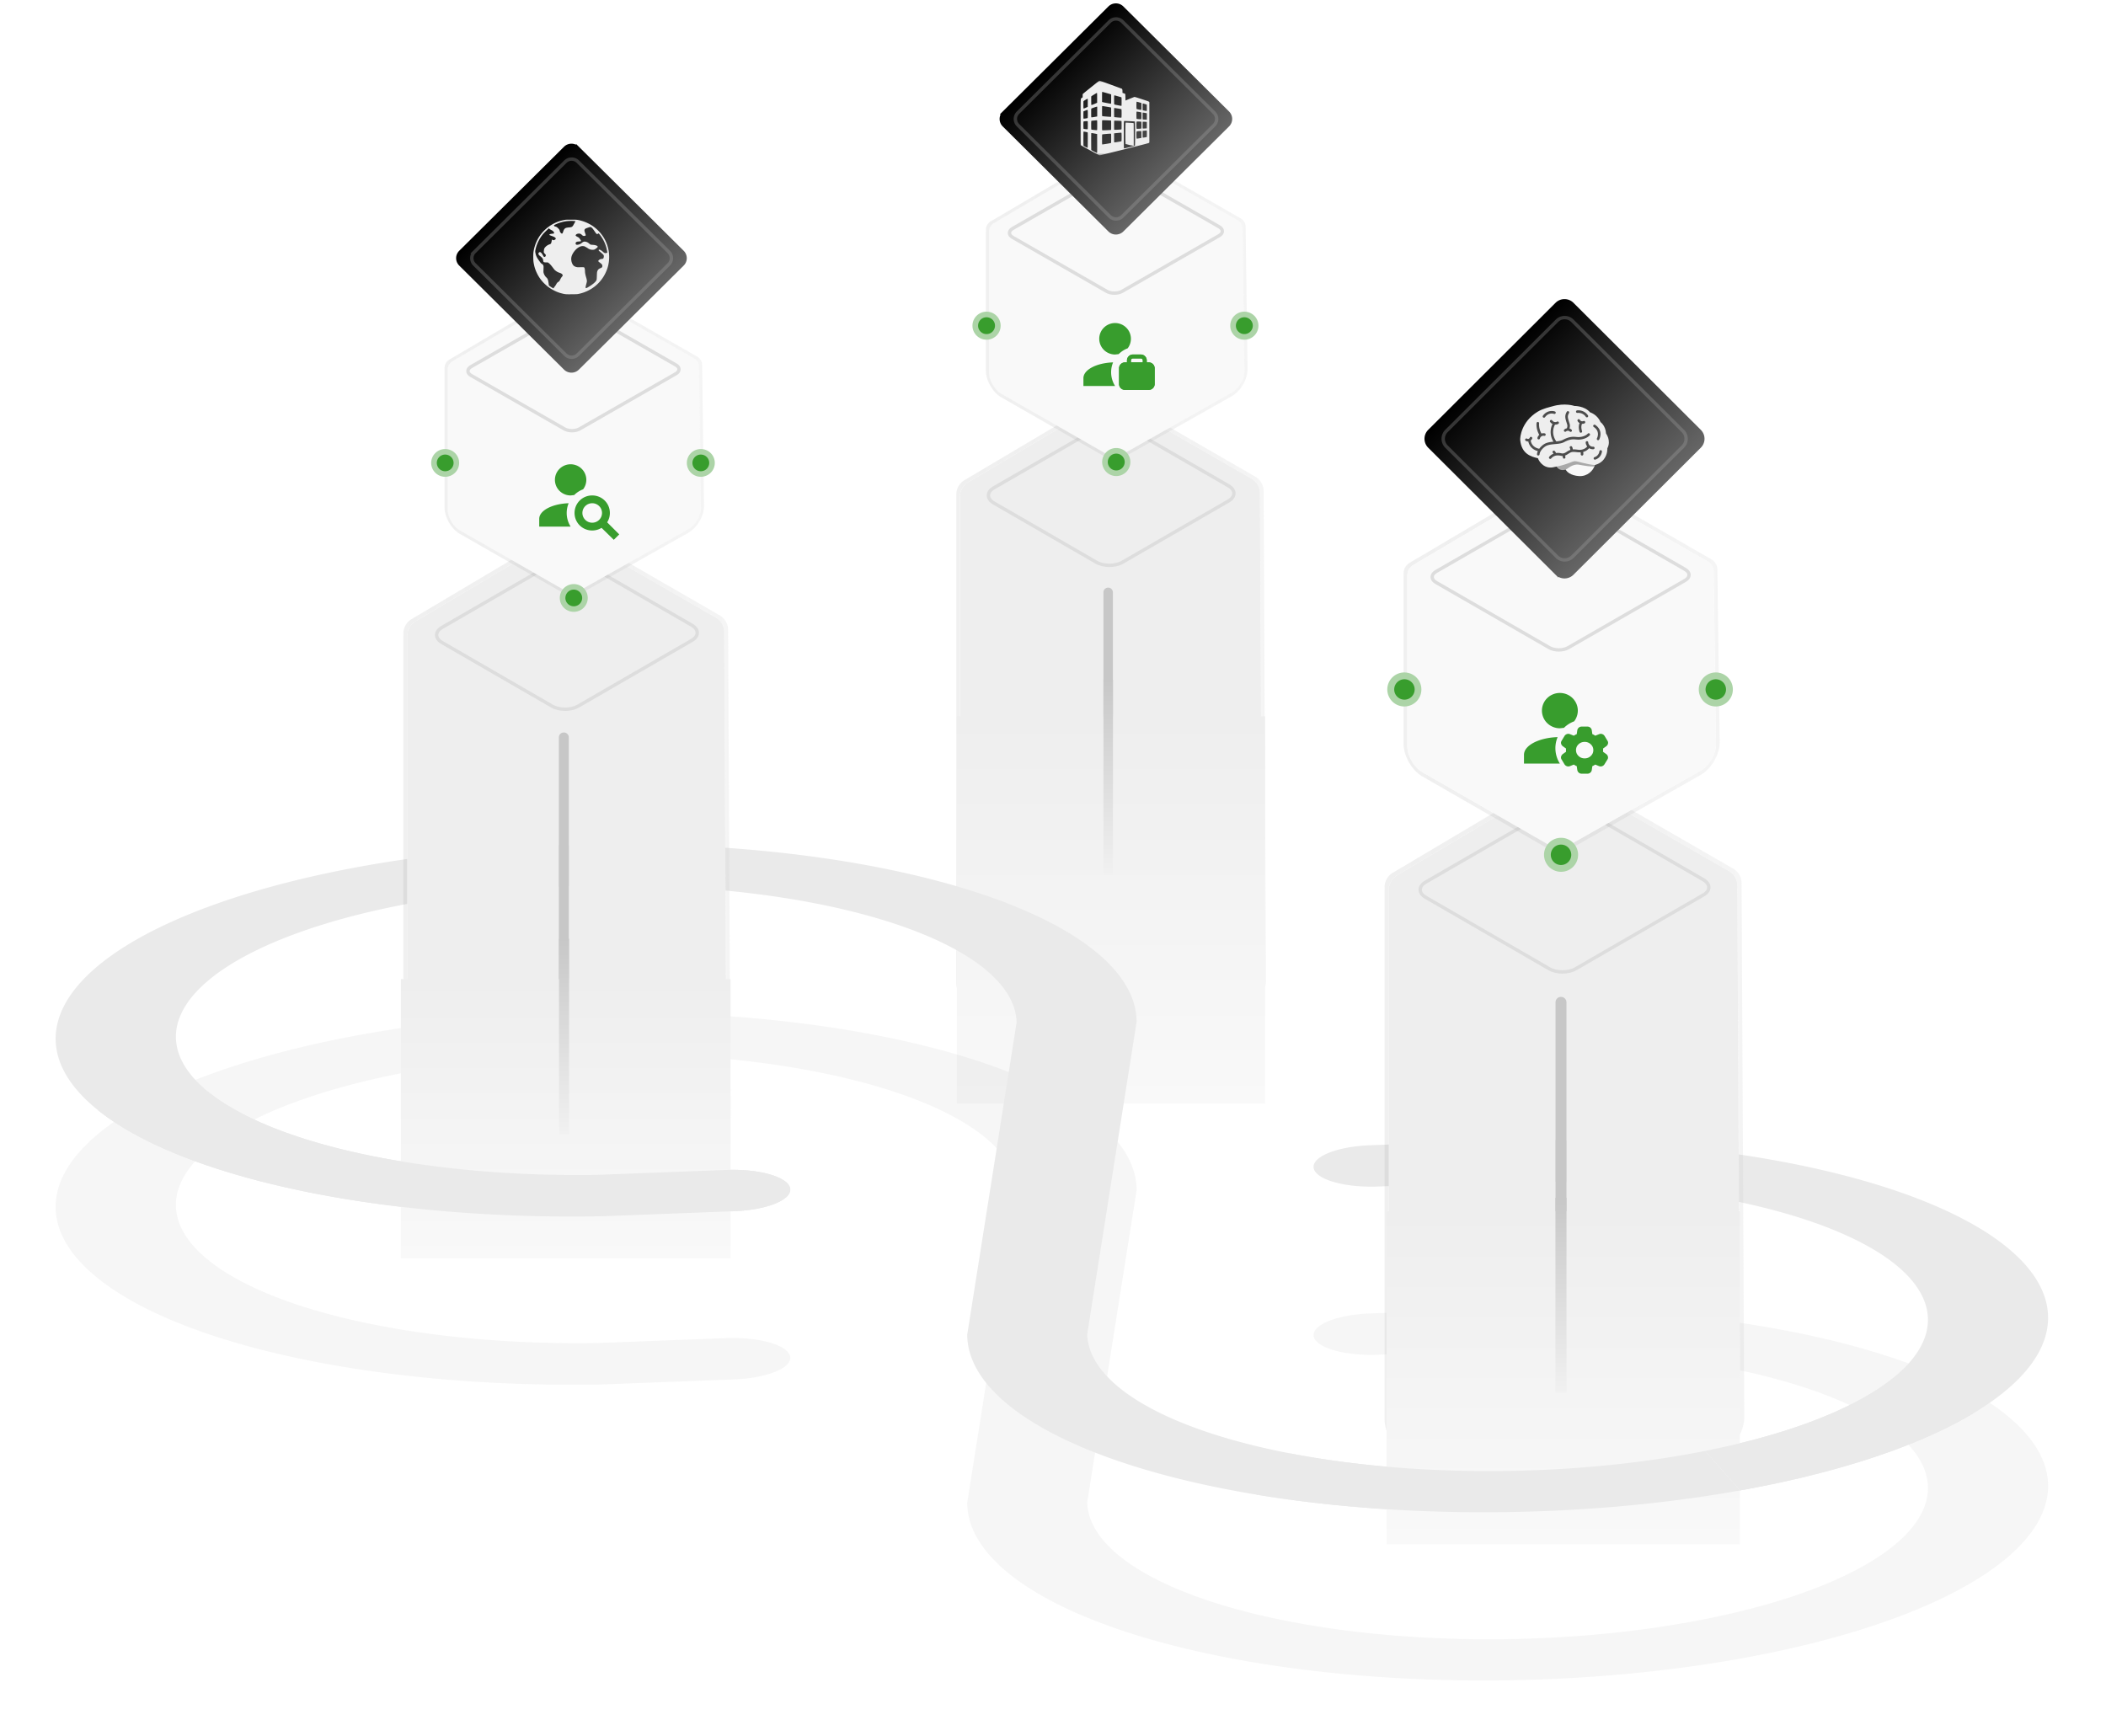<svg width="626" height="516" fill="none" xmlns="http://www.w3.org/2000/svg"><mask id="a" style="mask-type:luminance" maskUnits="userSpaceOnUse" x="0" y="0" width="626" height="516"><path d="M626 0H0v516h626V0z" fill="#fff"/></mask><g mask="url(#a)"><path fill-rule="evenodd" clip-rule="evenodd" d="M324.807 120.117c3.01-1.737 7.891-1.737 10.902 0l37.391 21.565a5 5 0 0 1 2.502 4.308l.687 145.461c0 3.473-2.441 7.696-5.452 9.432l-38.783 22.061a5 5 0 0 1-4.971-.014l-37.388-21.564c-3.01-1.736-5.451-5.959-5.451-9.432l.001-144.897a5 5 0 0 1 2.448-4.299l38.114-22.621zm9.812.629 37.391 21.565a4.998 4.998 0 0 1 2.502 4.308l.686 145.461-.005.262c-.117 2.725-2.023 5.938-4.356 7.284l-40.024 22.767a2.507 2.507 0 0 1-2.493-.008l-.351-.202-38.274-22.074c-2.333-1.346-4.238-4.558-4.355-7.284l-.006-.262V147.666c0-1.765.931-3.399 2.448-4.3l38.115-22.62.23-.127c2.421-1.262 6.158-1.219 8.492.127z" fill="url(#b)"/><path fill-rule="evenodd" clip-rule="evenodd" d="m334.619 120.746 37.391 21.565a4.998 4.998 0 0 1 2.502 4.308l.686 145.461-.005.262c-.117 2.725-2.023 5.938-4.356 7.284l-40.024 22.767V176.09a1.422 1.422 0 0 0-2.844 0v146.093l-38.274-22.074c-2.333-1.346-4.238-4.558-4.355-7.284l-.006-.262V147.666c0-1.765.931-3.399 2.448-4.3l38.115-22.62.23-.127c2.421-1.262 6.158-1.219 8.492.127z" fill="#EEE"/><path d="m327.969 322.183.351.202a2.507 2.507 0 0 0 2.493.008V176.09a1.422 1.422 0 0 0-2.844 0v146.093z" fill="#C7C7C7"/><g filter="url(#c)"><path d="m326.484 126.572-31.505 18.204c-2.391 1.381-2.391 3.621 0 5.002l30.457 17.598c2.391 1.382 6.268 1.382 8.659 0l31.504-18.203c2.391-1.382 2.391-3.621 0-5.003l-30.456-17.598c-2.391-1.381-6.268-1.381-8.659 0z" fill="#EEE"/></g><path d="m326.918 126.823-31.505 18.204c-2.152 1.243-2.152 3.259 0 4.502l30.457 17.598c2.152 1.243 5.641 1.243 7.793 0l31.504-18.203c2.152-1.244 2.152-3.26 0-4.503l-30.456-17.598c-2.152-1.243-5.641-1.243-7.793 0z" stroke="#DDD"/><path d="M376.046 212.951h-91.63v115.118h91.63V212.951z" fill="url(#d)"/><path d="M330.828 202.068H328v58h2.828v-58z" fill="url(#e)"/><path fill-rule="evenodd" clip-rule="evenodd" d="M327.329 46.444c2.544-1.457 6.668-1.457 9.212 0l32.244 18.47a2.921 2.921 0 0 1 1.473 2.496l.569 42.404c0 2.914-2.062 6.458-4.606 7.915l-33.408 18.874a2.958 2.958 0 0 1-2.923-.008l-32.227-18.461c-2.543-1.457-4.605-5.001-4.605-7.915l.001-41.907a2.92 2.92 0 0 1 1.441-2.515l32.829-19.353zm8.291.528 32.244 18.47a2.921 2.921 0 0 1 1.473 2.495l.569 42.404-.005.22c-.098 2.288-1.708 4.983-3.68 6.113l-33.408 18.874a2.958 2.958 0 0 1-2.923-.009l-32.227-18.46c-1.971-1.13-3.581-3.825-3.68-6.112l-.004-.22V68.84c0-1.032.548-1.989 1.441-2.515l32.83-19.353.195-.106c2.045-1.059 5.203-1.023 7.175.106z" fill="url(#f)"/><path d="M369.345 67.937a2.921 2.921 0 0 0-1.473-2.494l-32.245-18.471c-1.971-1.13-5.129-1.165-7.175-.106l-.194.106-32.83 19.353a2.92 2.92 0 0 0-1.442 2.515v41.906l.005.221c.099 2.287 1.709 4.982 3.68 6.112l32.227 18.46a2.958 2.958 0 0 0 2.923.009l33.408-18.874c1.971-1.13 3.581-3.825 3.68-6.113l.005-.22-.569-42.404z" fill="url(#g)"/><path d="M369.345 67.937a2.921 2.921 0 0 0-1.473-2.494l-32.245-18.471c-1.971-1.13-5.129-1.165-7.175-.106l-.194.106-32.83 19.353a2.92 2.92 0 0 0-1.442 2.515v41.906l.005.221c.099 2.287 1.709 4.982 3.68 6.112l32.227 18.46a2.958 2.958 0 0 0 2.923.009l33.408-18.874c1.971-1.13 3.581-3.825 3.68-6.113l.005-.22-.569-42.404z" fill="#F9F9F9"/><path d="m329.845 51.378-28.839 16.55c-1.266.727-1.266 1.905 0 2.632L328.959 86.6c1.267.727 3.32.727 4.586 0l28.839-16.55c1.267-.726 1.267-1.904 0-2.631l-27.953-16.042c-1.267-.726-3.32-.726-4.586 0z" stroke="#DDD"/><path d="M331.452 96.033c1.248 0 2.445.493 3.327 1.37a4.66 4.66 0 0 1 1.379 3.307 4.706 4.706 0 0 1-.965 2.842 7.47 7.47 0 0 0-2.67 1.719l-1.071.117a4.72 4.72 0 0 1-3.327-1.37 4.664 4.664 0 0 1-1.379-3.308c0-1.24.496-2.43 1.379-3.306a4.718 4.718 0 0 1 3.327-1.37zm-9.411 18.709v-2.338c0-2.48 3.894-4.514 8.823-4.678a7.624 7.624 0 0 0-.588 2.924c0 1.508.447 2.923 1.176 4.092h-9.411zM339.105 105.387c.468 0 .917.185 1.248.514.331.329.516.775.516 1.24v.585h.589c.468 0 .916.184 1.247.513.331.329.517.775.517 1.241v4.677c0 .465-.186.911-.517 1.24a1.768 1.768 0 0 1-1.247.514h-7.059c-.468 0-.917-.185-1.247-.514a1.748 1.748 0 0 1-.517-1.24v-4.677c0-.466.186-.912.517-1.241.33-.329.779-.513 1.247-.513h.589v-.585c0-.465.185-.911.516-1.24a1.77 1.77 0 0 1 1.248-.514h2.353zm-2.353 1.169a.586.586 0 0 0-.588.585v.585h3.529v-.585a.586.586 0 0 0-.588-.585h-2.353z" fill="#389D2D"/><path d="M339.105 105.387c.468 0 .917.185 1.248.514.331.329.516.775.516 1.24v.585h.589c.468 0 .916.184 1.247.513.331.329.517.775.517 1.241v4.677c0 .465-.186.911-.517 1.24a1.768 1.768 0 0 1-1.247.514h-7.059c-.468 0-.917-.185-1.247-.514a1.748 1.748 0 0 1-.517-1.24v-4.677c0-.466.186-.912.517-1.241.33-.329.779-.513 1.247-.513h.589v-.585c0-.465.185-.911.516-1.24a1.77 1.77 0 0 1 1.248-.514h2.353zm-2.353 1.169a.586.586 0 0 0-.588.585v.585h3.529v-.585a.586.586 0 0 0-.588-.585h-2.353z" fill="#389D2D"/><path d="M369.875 100.986c2.316 0 4.193-1.866 4.193-4.168s-1.877-4.168-4.193-4.168c-2.315 0-4.192 1.866-4.192 4.168s1.877 4.168 4.192 4.168z" fill="#ACD4A7"/><path d="M369.877 99.317a2.509 2.509 0 0 0 2.516-2.5c0-1.381-1.127-2.5-2.516-2.5a2.509 2.509 0 0 0-2.516 2.5c0 1.38 1.127 2.5 2.516 2.5z" fill="#389D2D"/><path d="M331.804 141.519c2.316 0 4.193-1.866 4.193-4.168s-1.877-4.167-4.193-4.167c-2.315 0-4.193 1.865-4.193 4.167 0 2.302 1.878 4.168 4.193 4.168z" fill="#ACD4A7"/><path d="M331.799 139.851a2.51 2.51 0 0 0 2.516-2.501c0-1.381-1.127-2.5-2.516-2.5a2.508 2.508 0 0 0-2.516 2.5 2.51 2.51 0 0 0 2.516 2.501z" fill="#389D2D"/><path d="M293.25 100.986c2.316 0 4.193-1.866 4.193-4.168s-1.877-4.168-4.193-4.168c-2.315 0-4.192 1.866-4.192 4.168s1.877 4.168 4.192 4.168z" fill="#ACD4A7"/><path d="M293.244 99.317c1.39 0 2.516-1.12 2.516-2.5 0-1.381-1.126-2.5-2.516-2.5a2.508 2.508 0 0 0-2.515 2.5c0 1.38 1.126 2.5 2.515 2.5z" fill="#389D2D"/><path d="m329.822 2.275-31.416 31.227a2.619 2.619 0 0 0 0 3.722l31.416 31.227a2.66 2.66 0 0 0 3.745 0l31.417-31.227a2.62 2.62 0 0 0 0-3.722L333.567 2.275a2.66 2.66 0 0 0-3.745 0z" fill="url(#h)" stroke="url(#i)"/><mask id="j" style="mask-type:luminance" maskUnits="userSpaceOnUse" x="320" y="23" width="23" height="24"><path d="M342.604 23.982h-22.36v22.225h22.36V23.982z" fill="#fff"/></mask><g mask="url(#j)" fill="#EEE"><path d="M326.752 24.012c-.118.048-4.878 3.872-4.908 3.942-.013.039-.027.273-.027.52v.452l-.235.165c-.415.29-.376-.482-.376 7.188 0 6.407.004 6.798.074 6.88.096.109 5.402 3.004 5.56 3.03.061.009 3.319-.79 7.358-1.801 6.608-1.663 7.258-1.836 7.35-1.936l.096-.113V30.367l-.096-.108c-.083-.091-.498-.244-2.175-.79-1.899-.617-2.087-.673-2.227-.63-.083.026-.703.27-1.376.543l-1.222.499-.022-.946c-.018-.704-.035-.964-.079-1.016-.035-.04-.227-.126-.428-.191l-.367-.117v-.447c0-.439-.056-.7-.17-.769-.105-.065-6.533-2.413-6.594-2.409a.469.469 0 0 0-.136.026zm2.14 3.638c.638.182 1.21.351 1.28.377l.118.044v1.367c0 1.233-.009 1.363-.075 1.39-.065.025-2.17-.374-2.489-.47l-.144-.047v-1.463c0-.807.013-1.48.031-1.493.048-.053.087-.04 1.279.295zm-2.773 1.45v1.45l-.786.342c-.432.187-.825.335-.873.33-.083-.013-.088-.052-.097-1.272-.008-.694 0-1.28.022-1.306.057-.087 1.603-1.016 1.669-1.007.056.013.065.208.065 1.463zm6.442-.4c.397.109.746.222.777.243.039.03.052.339.052 1.268 0 1.055-.008 1.233-.065 1.254-.079.03-2.031-.356-2.105-.416-.074-.061-.083-2.596-.009-2.67.035-.035.127-.026.341.035.157.047.611.173 1.009.286zm-9.237.76c.013.056.018.599.013 1.207l-.013 1.107-.576.256c-.485.217-.59.247-.647.2-.056-.048-.065-.21-.065-1.09 0-.938.009-1.046.078-1.103.166-.139 1.04-.664 1.11-.668.043-.005.087.034.1.09zm15.084.907c.253.07.555.16.673.195l.205.07v.994c0 .899-.009.998-.074 1.024-.04.018-.358-.026-.703-.095-.463-.091-.638-.143-.669-.2-.056-.104-.052-1.931.005-2.04.026-.043.057-.082.07-.082.013 0 .235.06.493.134zm1.992.573.48.139.013.946c.009.777 0 .947-.052.968-.057.022-1.088-.178-1.166-.225-.048-.026-.053-1.94-.009-1.989.039-.034.131-.017.734.161zm-11.394.79c.663.109 1.222.209 1.244.221.022.014.04.626.04 1.39 0 1.18-.009 1.367-.066 1.389-.1.039-2.524-.161-2.585-.209-.044-.035-.057-.386-.057-1.489 0-.79.013-1.454.031-1.467.048-.048.135-.039 1.393.165zm-2.865 1.433v1.454l-.096.022c-.057.012-.433.082-.843.151-.528.087-.756.113-.795.078-.044-.034-.057-.338-.057-1.297 0-1.185.005-1.255.083-1.307.14-.087 1.459-.547 1.59-.551l.118-.005v1.455zm6.136-.908c.554.087 1.03.178 1.061.204.079.061.079 2.431-.004 2.496-.04.035-.341.026-1.07-.034-.559-.044-1.031-.096-1.057-.109-.048-.03-.061-2.635-.013-2.682.039-.04-.035-.048 1.083.125zm-8.983.46c.078.079.074 2.305 0 2.37-.101.074-1.136.23-1.201.174-.044-.035-.057-.278-.057-1.072 0-.564.017-1.046.035-1.076.026-.04 1.022-.426 1.148-.443.013-.005.044.017.075.047zm15.293.56c.323.053.616.113.646.14.04.03.053.286.053 1.006 0 .721-.013.977-.053 1.008-.087.065-1.345-.048-1.393-.122-.043-.07-.052-1.945-.013-2.053.035-.091.061-.087.76.021zm1.725.278c.219.04.437.078.494.087l.096.022v1.923l-.568-.03a6.487 6.487 0 0 1-.633-.053c-.057-.022-.066-.182-.066-1.02v-.994h.144c.075 0 .319.03.533.065zm-10.075 2.292c.04.026.053.356.053 1.398 0 1.185-.009 1.363-.066 1.385-.105.039-2.485.134-2.568.1-.07-.027-.074-.153-.074-1.48 0-1.212.009-1.46.061-1.49.079-.043 2.516.04 2.594.087zm-4.166-.074c.061.022.07.191.07 1.454 0 1.285-.009 1.433-.07 1.46-.1.038-1.598-.114-1.664-.17-.083-.065-.083-2.53 0-2.583.026-.017.398-.065.817-.104.419-.04.768-.074.773-.078.004 0 .035.008.074.021zm7.267.2c.039.035.052.339.052 1.25 0 .912-.013 1.216-.052 1.25-.061.044-2.009.148-2.114.109-.052-.017-.061-.234-.061-1.333 0-.725.013-1.328.035-1.345.044-.053 2.074.017 2.14.07zm2.446.052c1.026.044 1.519.078 1.559.113.091.078.096 7.08.008 7.171-.083.078-3.135.842-3.231.803-.07-.026-.075-.27-.075-4.037 0-4.15 0-4.11.175-4.11.035 0 .738.03 1.564.06zm-12.464.052c.039.104.03 2.244-.013 2.314-.031.048-.131.048-.599.004-.31-.03-.589-.074-.615-.095-.066-.052-.083-2.058-.018-2.158.039-.056.476-.117.97-.13.192-.004.253.013.275.065zm15.913.113c.04.035.053.291.053 1.011 0 .721-.013.977-.053 1.008-.03.026-.345.056-.698.073-.607.026-.642.026-.686-.056-.074-.135-.065-1.98.009-2.053.048-.044.205-.057.69-.044.345.01.655.04.685.061zm1.638.074c.018.017.026.451.022.963l-.013.93-.555.039c-.301.021-.581.026-.62.013-.061-.026-.07-.152-.07-.999 0-.534.013-.985.035-1.007.04-.039 1.153.013 1.201.06zm-.039 2.548c.061.022.07.152.07.977 0 .95 0 .95-.096.972-.28.06-1.075.178-1.118.16-.04-.012-.053-.277-.053-1.01 0-.548.005-1 .013-1 .005-.004.254-.03.555-.06.301-.03.55-.056.555-.06.004 0 .035.008.074.02zm-1.555 1.176.009 1.012-.096.021c-.057.013-.363.07-.686.122-.498.087-.589.096-.642.043-.087-.09-.091-2.018 0-2.092.07-.056.716-.126 1.118-.117l.284.004.013 1.007zm-16.512-.764c.258.048.498.109.529.135.039.035.052.53.043 2.31-.013 2.126-.017 2.26-.091 2.274-.079.017-1.123-.526-1.175-.617-.044-.06-.044-4.123-.005-4.162.048-.048.201-.035.699.06zm10.573.265c.079.078.074 2.435 0 2.5-.074.057-2.018.374-2.105.343-.061-.026-.07-.182-.07-1.35v-1.328l.101-.022a65.234 65.234 0 0 1 1.956-.19c.035 0 .087.017.118.047zm-7.939.221.72.14.013 2.808c.009 2.383 0 2.808-.052 2.826-.066.026-1.638-.808-1.695-.895-.039-.065-.048-4.952-.004-4.991.052-.052.288-.026 1.018.113zm4.891 1.416c0 1.02-.013 1.35-.053 1.384-.074.057-2.506.46-2.589.426-.057-.022-.066-.243-.066-1.472 0-1.111.013-1.463.057-1.497.074-.061 2.476-.265 2.576-.217.07.034.075.143.075 1.376z"/><path d="M334.576 36.492c-.083.082-.074 6.255.004 6.324.079.06 2.162.53 2.302.517l.109-.014L337 40c.009-1.828-.005-3.347-.022-3.377-.026-.04-.358-.074-1.149-.117-.611-.035-1.131-.066-1.152-.066-.027 0-.07.022-.101.053z"/></g><path d="m329.859 6.4-27.266 27.102a2.62 2.62 0 0 0 0 3.722l27.266 27.102a2.66 2.66 0 0 0 3.745 0l27.266-27.102a2.62 2.62 0 0 0 0-3.722L333.604 6.4a2.66 2.66 0 0 0-3.745 0z" stroke="#A7A7A7" stroke-opacity=".3"/><g opacity=".05" filter="url(#k)"><path d="M562.427 481.326c-22.334 8.121-50.866 13.884-81.99 16.559-31.124 2.676-63.441 2.144-92.867-1.528-29.425-3.672-54.637-10.318-72.447-19.1-17.811-8.781-27.421-19.303-27.615-30.235a1.072 1.072 0 0 1 .014-.37l14.668-92.749c-.25-8.487-7.796-16.646-21.687-23.449-13.892-6.803-33.508-11.946-56.375-14.781-22.868-2.834-47.964-3.233-72.126-1.147-24.161 2.087-46.307 6.566-63.646 12.872-17.339 6.307-29.096 14.159-33.788 22.567-4.692 8.408-2.11 16.996 7.421 24.681 9.531 7.685 25.584 14.124 46.137 18.505 20.552 4.38 44.684 6.507 69.354 6.111l38.357-1.465a50.187 50.187 0 0 1 6.929.209c2.227.226 4.283.604 6.051 1.111 1.767.507 3.211 1.134 4.25 1.844 1.039.71 1.652 1.491 1.805 2.296.152.806-.16 1.621-.917 2.399-.758.778-1.947 1.504-3.499 2.136-1.552.633-3.437 1.159-5.548 1.549-2.11.39-4.405.636-6.752.725l-38.904 1.489a25.57 25.57 0 0 1-1.073.026c-31.775.555-62.895-2.144-89.422-7.757-26.528-5.613-47.273-13.887-59.61-23.776-12.338-9.889-15.715-20.948-9.704-31.78 6.01-10.832 21.14-20.949 43.473-29.072 22.334-8.123 50.869-13.888 81.997-16.564s63.45-2.145 92.88 1.528c29.429 3.672 54.643 10.321 72.453 19.104 17.811 8.784 27.417 19.308 27.605 30.242.017.122.012.246-.014.369l-14.668 92.749c.25 8.487 7.796 16.646 21.687 23.449 13.892 6.803 33.508 11.946 56.375 14.781 22.868 2.834 47.964 3.233 72.125 1.147 24.162-2.087 46.308-6.565 63.647-12.872 17.339-6.307 29.096-14.159 33.788-22.567 4.692-8.408 2.11-16.996-7.421-24.681-9.531-7.685-25.584-14.124-46.137-18.504-20.552-4.381-44.684-6.507-69.354-6.112l-38.358 1.466a50.493 50.493 0 0 1-6.928-.209c-2.227-.227-4.283-.605-6.051-1.112-1.767-.507-3.212-1.133-4.251-1.844-1.038-.71-1.652-1.49-1.804-2.296-.152-.806.16-1.621.917-2.399.758-.778 1.947-1.504 3.499-2.136 1.552-.632 3.437-1.158 5.548-1.548 2.11-.39 4.404-.637 6.752-.725l38.904-1.49c.357-.016.715-.024 1.073-.026 31.771-.553 62.884 2.148 89.406 7.761 26.522 5.613 47.261 13.886 59.597 23.774 12.335 9.888 15.712 20.946 9.703 31.776-6.008 10.83-21.132 20.946-43.459 29.069z" fill="#3D3D3D"/></g><path d="M562.427 431.326c-22.334 8.121-50.866 13.884-81.99 16.559-31.124 2.676-63.441 2.144-92.867-1.528-29.425-3.672-54.637-10.318-72.447-19.1-17.811-8.781-27.421-19.303-27.615-30.235a1.072 1.072 0 0 1 .014-.37l14.668-92.749c-.25-8.487-7.796-16.646-21.687-23.449-13.892-6.803-33.508-11.946-56.375-14.781-22.868-2.834-47.964-3.233-72.126-1.147-24.161 2.087-46.307 6.566-63.646 12.872-17.339 6.307-29.096 14.159-33.788 22.567-4.692 8.408-2.11 16.996 7.421 24.681 9.531 7.685 25.584 14.124 46.137 18.505 20.552 4.38 44.684 6.507 69.354 6.111l38.357-1.465a50.187 50.187 0 0 1 6.929.209c2.227.226 4.283.604 6.051 1.111 1.767.507 3.211 1.134 4.25 1.844 1.039.71 1.652 1.491 1.805 2.296.152.806-.16 1.621-.917 2.399-.758.778-1.947 1.504-3.499 2.136-1.552.633-3.437 1.159-5.548 1.549-2.11.39-4.405.636-6.752.725l-38.904 1.489a25.57 25.57 0 0 1-1.073.026c-31.775.555-62.895-2.144-89.422-7.757-26.528-5.613-47.273-13.887-59.61-23.776-12.338-9.889-15.715-20.948-9.704-31.78 6.01-10.832 21.14-20.949 43.473-29.072 22.334-8.123 50.869-13.888 81.997-16.564s63.45-2.145 92.88 1.528c29.429 3.672 54.643 10.321 72.453 19.104 17.811 8.784 27.417 19.308 27.605 30.242.017.122.012.246-.014.369l-14.668 92.749c.25 8.487 7.796 16.646 21.687 23.449 13.892 6.803 33.508 11.946 56.375 14.781 22.868 2.834 47.964 3.233 72.125 1.147 24.162-2.087 46.308-6.565 63.647-12.872 17.339-6.307 29.096-14.159 33.788-22.567 4.692-8.408 2.11-16.996-7.421-24.681-9.531-7.685-25.584-14.124-46.137-18.504-20.552-4.381-44.684-6.507-69.354-6.112l-38.358 1.466a50.493 50.493 0 0 1-6.928-.209c-2.227-.227-4.283-.605-6.051-1.112-1.767-.507-3.212-1.133-4.251-1.844-1.038-.71-1.652-1.49-1.804-2.296-.152-.806.16-1.621.917-2.399.758-.778 1.947-1.504 3.499-2.136 1.552-.632 3.437-1.158 5.548-1.548 2.11-.39 4.404-.637 6.752-.725l38.904-1.49c.357-.016.715-.024 1.073-.026 31.771-.553 62.884 2.148 89.406 7.761 26.522 5.613 47.261 13.886 59.597 23.774 12.335 9.888 15.712 20.946 9.703 31.776-6.008 10.83-21.132 20.946-43.459 29.069z" fill="#EAEAEA"/><path fill-rule="evenodd" clip-rule="evenodd" d="M162.751 160.045c3.181-1.836 8.338-1.836 11.519 0l39.65 22.883a5.002 5.002 0 0 1 2.5 4.306l.725 144.316c0 3.672-2.579 8.137-5.76 9.972l-41.117 23.405a5 5 0 0 1-4.973-.014l-39.642-22.88c-3.181-1.836-5.759-6.3-5.759-9.972l.001-143.717a5 5 0 0 1 2.447-4.299l40.409-24zm10.367.665 39.65 22.883a5.002 5.002 0 0 1 2.5 4.306l.725 144.316-.006.277c-.123 2.882-2.136 6.278-4.602 7.701l-42.289 24.072a2.647 2.647 0 0 1-2.633-.008l-.371-.215-40.439-23.338c-2.465-1.423-4.478-4.82-4.602-7.701l-.006-.277V189.009a5 5 0 0 1 2.447-4.299l40.411-24 .243-.134c2.557-1.334 6.507-1.289 8.972.134z" fill="url(#l)"/><path fill-rule="evenodd" clip-rule="evenodd" d="m173.117 160.71 39.65 22.883a5.002 5.002 0 0 1 2.5 4.306l.725 144.316-.006.277c-.123 2.882-2.136 6.278-4.602 7.701l-42.289 24.072v-145.04a1.502 1.502 0 1 0-3.004 0v144.817l-40.439-23.338c-2.465-1.423-4.478-4.82-4.602-7.701l-.006-.277V189.009a5 5 0 0 1 2.447-4.299l40.411-24 .243-.134c2.557-1.334 6.507-1.289 8.972.134z" fill="#EEE"/><path d="m166.091 364.042.371.215c.814.47 1.817.473 2.633.008v-145.04a1.502 1.502 0 1 0-3.004 0v144.817z" fill="#C7C7C7"/><g filter="url(#m)"><path d="m164.75 166.729-33.778 19.53c-2.391 1.382-2.391 3.623 0 5.006l32.671 18.89c2.39 1.382 6.266 1.382 8.657 0l33.778-19.53c2.391-1.383 2.391-3.624 0-5.006l-32.671-18.89c-2.391-1.382-6.267-1.382-8.657 0z" fill="#EEE"/></g><path d="m165.182 166.979-33.778 19.53c-2.151 1.244-2.151 3.261 0 4.505l32.671 18.89c2.152 1.244 5.64 1.244 7.792 0l33.778-19.53c2.151-1.244 2.151-3.261 0-4.505l-32.671-18.89c-2.152-1.244-5.64-1.244-7.792 0z" stroke="#DDD"/><path d="M217.158 291.068h-98v83h98v-83z" fill="url(#n)"/><path fill-rule="evenodd" clip-rule="evenodd" d="M166.129 87.721c2.522-1.443 6.612-1.443 9.134 0l31.975 18.294a2.89 2.89 0 0 1 1.46 2.471l.565 41.999c0 2.886-2.045 6.396-4.567 7.839l-33.129 18.695c-.9.507-2.002.504-2.899-.009l-31.957-18.284c-2.523-1.443-4.567-4.953-4.567-7.84l.001-41.506c0-1.022.543-1.97 1.429-2.491l32.555-19.168zm8.221.523 31.975 18.294a2.894 2.894 0 0 1 1.46 2.471l.564 41.998-.004.218c-.098 2.266-1.695 4.936-3.649 6.054l-33.129 18.694c-.9.508-2.002.505-2.899-.009l-31.957-18.283c-1.955-1.119-3.552-3.789-3.65-6.054l-.004-.218v-41.507a2.89 2.89 0 0 1 1.429-2.49l32.556-19.168.193-.105c2.028-1.049 5.16-1.014 7.115.105z" fill="url(#o)"/><path d="M207.777 109.008a2.894 2.894 0 0 0-1.46-2.471l-31.975-18.294c-1.955-1.118-5.087-1.154-7.115-.105l-.193.105-32.556 19.168a2.89 2.89 0 0 0-1.429 2.491v41.506l.004.219c.098 2.265 1.695 4.934 3.65 6.053l31.957 18.284a2.933 2.933 0 0 0 2.898.008l33.129-18.693c1.955-1.119 3.552-3.789 3.65-6.054l.004-.218-.564-41.999z" fill="url(#p)"/><path d="M207.777 109.008a2.894 2.894 0 0 0-1.46-2.471l-31.975-18.294c-1.955-1.118-5.087-1.154-7.115-.105l-.193.105-32.556 19.168a2.89 2.89 0 0 0-1.429 2.491v41.506l.004.219c.098 2.265 1.695 4.934 3.65 6.053l31.957 18.284a2.933 2.933 0 0 0 2.898.008l33.129-18.693c1.955-1.119 3.552-3.789 3.65-6.054l.004-.218-.564-41.999z" fill="#F9F9F9"/><path d="M176.032 147.283c2.916 0 5.249 2.316 5.249 5.211a5.143 5.143 0 0 1-.805 2.78l3.593 3.59-1.621 1.61-3.64-3.556a5.275 5.275 0 0 1-2.776.787c-2.917 0-5.25-2.315-5.25-5.211 0-2.895 2.333-5.211 5.25-5.211zm0 2.316c-.774 0-1.516.305-2.063.848a2.883 2.883 0 0 0 0 4.094 2.93 2.93 0 0 0 4.125 0 2.882 2.882 0 0 0 0-4.094 2.928 2.928 0 0 0-2.062-.848zm-6.416-11.581c1.237 0 2.424.488 3.299 1.357a4.613 4.613 0 0 1 1.367 3.275 4.656 4.656 0 0 1-.957 2.814 7.432 7.432 0 0 0-2.648 1.703l-1.061.116a4.683 4.683 0 0 1-3.3-1.357 4.617 4.617 0 0 1-1.367-3.276c0-1.229.492-2.407 1.367-3.275a4.683 4.683 0 0 1 3.3-1.357zm-9.333 18.53v-2.316c0-2.456 3.861-4.471 8.749-4.633a7.553 7.553 0 0 0-.583 2.895c0 1.494.443 2.896 1.167 4.054h-9.333z" fill="#389D2D"/><path d="m168.623 92.608-28.597 16.391c-1.256.72-1.256 1.887 0 2.607l27.719 15.888c1.256.72 3.292.72 4.548 0l28.598-16.391c1.256-.72 1.256-1.887 0-2.607l-27.72-15.888c-1.256-.72-3.292-.72-4.548 0z" stroke="#DDD"/><path d="M208.316 141.74c2.296 0 4.158-1.848 4.158-4.128 0-2.28-1.862-4.128-4.158-4.128-2.296 0-4.158 1.848-4.158 4.128 0 2.28 1.862 4.128 4.158 4.128z" fill="#ACD4A7"/><path d="M208.317 140.088a2.486 2.486 0 0 0 2.495-2.477 2.486 2.486 0 0 0-2.495-2.476 2.486 2.486 0 0 0-2.495 2.476 2.486 2.486 0 0 0 2.495 2.477z" fill="#389D2D"/><path d="M170.551 181.886c2.297 0 4.158-1.848 4.158-4.127 0-2.28-1.861-4.128-4.158-4.128-2.296 0-4.157 1.848-4.157 4.128 0 2.279 1.861 4.127 4.157 4.127z" fill="#ACD4A7"/><path d="M170.552 180.235a2.486 2.486 0 0 0 2.495-2.477 2.486 2.486 0 0 0-2.495-2.477 2.486 2.486 0 0 0-2.494 2.477 2.486 2.486 0 0 0 2.494 2.477z" fill="#389D2D"/><path d="M132.324 141.74c2.296 0 4.158-1.848 4.158-4.128 0-2.28-1.862-4.128-4.158-4.128-2.296 0-4.158 1.848-4.158 4.128 0 2.28 1.862 4.128 4.158 4.128z" fill="#ACD4A7"/><path d="M132.333 140.088a2.486 2.486 0 0 0 2.494-2.477 2.486 2.486 0 0 0-2.494-2.476 2.486 2.486 0 0 0-2.495 2.476 2.486 2.486 0 0 0 2.495 2.477z" fill="#389D2D"/><path d="m168.006 43.978-31.154 30.929a2.592 2.592 0 0 0 0 3.686l31.154 30.929a2.639 2.639 0 0 0 3.713 0l31.154-30.929a2.593 2.593 0 0 0 0-3.686l-31.154-30.93a2.639 2.639 0 0 0-3.713 0z" fill="url(#q)" stroke="url(#r)"/><path d="M168.127 65.325a79.54 79.54 0 0 0-.653.127c-3.177.625-6.08 2.77-7.634 5.645a11.655 11.655 0 0 0-1.275 3.898c-.084.625-.07 2.298.027 2.927.198 1.294.512 2.29 1.059 3.387a10.63 10.63 0 0 0 2.307 3.124c.923.882 1.743 1.446 2.948 2.031.733.354 1.328.573 2.096.765 1.015.254 1.2.27 2.961.25 1.522-.018 1.632-.023 2.118-.128 3.486-.764 6.314-2.958 7.85-6.086.723-1.468 1.068-2.849 1.134-4.479.145-3.867-1.743-7.506-5.039-9.704a11.868 11.868 0 0 0-3.455-1.52c-.998-.254-1.17-.267-2.829-.263-.838.005-1.566.013-1.615.026zm2.705.402.234.027-.146.27c-.551 1.032-.626 1.158-.798 1.303-.217.183-.349.222-.98.284-.807.074-1.046.148-1.297.397-.181.175-.318.446-.464.913-.176.55-.308.643-.582.402-.238-.205-.371-.419-.419-.69-.053-.284-.133-.42-.433-.73-.308-.323-.582-.502-.803-.537a1.209 1.209 0 0 1-.269-.07c-.075-.035-.212-.253-.212-.332 0-.052.777-.41 1.355-.625a13.01 13.01 0 0 1 2.069-.542c.83-.13 1.973-.161 2.745-.07zm4.942 1.87c.283.193.459.411 1.249 1.565.304.441.441.498.763.31l.186-.105.255.323a10.81 10.81 0 0 1 2.039 4.033c.11.407.287 1.368.26 1.394a2.303 2.303 0 0 1-.269.083c-.428.11-.569.061-1.019-.34-.446-.398-.909-.665-1.13-.643-.123.013-.141.03-.15.144-.009.118.04.175.481.546.98.822 1.05.914 1.05 1.303 0 .27-.114.607-.238.686-.048.03-.229.074-.401.091-.371.035-.556.11-.803.31-.186.15-.23.258-.164.424.014.04.19.188.393.332.388.28.662.55.728.726.062.153.053.485-.009.598-.066.131-.176.201-.547.363-.428.183-.657.376-.799.669-.18.384-.198.489-.233 1.599-.022.786-.049 1.096-.102 1.236-.199.525-1.085 1.29-2.418 2.084-.684.411-.803.424-.825.1-.009-.13.035-.392.128-.72.26-.961.269-1.027.243-1.328a4.394 4.394 0 0 0-.142-.678c-.304-1.018-.41-1.56-.414-2.07-.005-.38-.075-.853-.15-1.001-.115-.214-.226-.232-1.196-.201-.799.026-.914.022-1.223-.057-.591-.153-.926-.415-1.187-.94-.361-.742-.436-1.616-.189-2.346.309-.904 1.125-1.962 1.906-2.464.503-.324.918-.468 1.324-.468.194 0 .423.03.538.07.19.066.808.42 1.081.616.503.363 1.293.512 1.858.346.273-.08 1.001-.651 1.024-.805.044-.292-.631-.563-1.514-.602-.3-.014-.578-.049-.64-.083a3.034 3.034 0 0 1-.397-.298c-.357-.301-.6-.436-.971-.528-.463-.118-.816-.018-1.222.345-.353.315-.944.55-1.394.55-.292 0-.428-.13-.428-.415 0-.166.022-.227.123-.327.155-.153.349-.206.892-.24.229-.018.454-.04.498-.053.15-.04.084-.24-.225-.669-.282-.397-.313-.423-.679-.611-.64-.332-.72-.442-.477-.712.154-.18.481-.293.825-.293.388 0 .578.078.887.371.15.144.318.275.375.293.159.044.45.04.596-.013.238-.083.238-.184-.009-.848a3.773 3.773 0 0 1-.176-.594.682.682 0 0 1 .251-.656c.163-.117 1.266-.506 1.469-.515a.67.67 0 0 1 .318.114zm-12.523.337c0 .092.225.249.64.454.534.262.852.63.808.931-.014.096-.04.105-.53.157-.547.057-.812.136-.86.258-.044.114.101.201.635.389.909.319 1.249.537 1.249.813 0 .157-.124.28-.388.393-.248.105-.459.087-.609-.052-.058-.053-.115-.092-.124-.08a3.235 3.235 0 0 0-.084.412c-.15.812-.198.887-.684 1.044a2.98 2.98 0 0 0-1.169.76c-.322.337-.406.533-.468 1.084-.062.541-.044.603.309.961.216.227.26.297.26.428 0 .214-.075.354-.242.446-.234.122-.34.065-.53-.297-.534-1.01-.922-1.294-1.284-.935-.269.266-.154.62.327.992.715.55.878.777.944 1.302.022.179.062.362.084.406.084.153.318.214.816.205l.468-.004.243.166c.313.214.772.708 1.195 1.285.186.253.433.572.552.712.243.28.812.668 1.178.808.132.048.384.14.56.206.38.135.658.375.698.602.035.18-.005.267-.265.555a3.255 3.255 0 0 0-.393.634c-.251.52-.375.681-.64.843-.295.184-.414.32-.604.695a5.277 5.277 0 0 1-.446.682 3.322 3.322 0 0 0-.278.37.359.359 0 0 1-.062.11c-.057.075-.083.07-.41-.126a18.716 18.716 0 0 1-.975-.652 7.425 7.425 0 0 1-.097-.633c-.141-1.049-.269-1.394-.64-1.748a2.906 2.906 0 0 1-.816-1.293c-.089-.284-.093-.358-.062-1.197.026-.865.026-.91-.066-1.115-.119-.27-.19-.345-.424-.458-.198-.097-.366-.289-.887-1.027-.648-.913-.865-1.385-1.028-2.224-.097-.48-.084-.608.15-1.52.34-1.338 1.169-2.959 2.056-4.02.481-.582 1.734-1.779 1.862-1.783.018 0 .031.03.031.061z" fill="#EEE"/><path d="m168.054 48.064-27.038 26.842a2.592 2.592 0 0 0 0 3.687l27.038 26.843a2.639 2.639 0 0 0 3.713 0l27.038-26.843a2.593 2.593 0 0 0 0-3.687l-27.038-26.842a2.639 2.639 0 0 0-3.713 0z" stroke="#A7A7A7" stroke-opacity=".3"/><path d="M169.158 279.068h-3v58h3v-58z" fill="url(#s)"/><path fill-rule="evenodd" clip-rule="evenodd" d="M458.675 232.92c3.497-2.018 9.167-2.018 12.664 0l43.838 25.301a5 5 0 0 1 2.501 4.305l.798 158.794c0 4.037-2.835 8.946-6.332 10.964l-45.452 25.872a5 5 0 0 1-4.973-.015l-43.829-25.296c-3.497-2.018-6.332-6.926-6.332-10.963l.001-158.133a5 5 0 0 1 2.447-4.299l44.669-26.53zm11.397.731 43.838 25.301a5 5 0 0 1 2.501 4.305l.798 158.794-.006.305c-.136 3.168-2.349 6.902-5.059 8.466l-46.493 26.465a2.91 2.91 0 0 1-2.895-.009l-.408-.236-44.458-25.658c-2.71-1.564-4.924-5.299-5.06-8.466l-.006-.305V264.48a5 5 0 0 1 2.447-4.299l44.67-26.53.267-.147c2.812-1.467 7.154-1.417 9.864.147z" fill="url(#t)"/><path fill-rule="evenodd" clip-rule="evenodd" d="m470.071 233.651 43.838 25.301a5 5 0 0 1 2.501 4.305l.798 158.794-.006.305c-.136 3.168-2.349 6.902-5.059 8.466l-46.493 26.465V297.982a1.651 1.651 0 1 0-3.303 0v159.06l-44.458-25.658c-2.71-1.564-4.924-5.299-5.06-8.466l-.006-.305V264.48a5 5 0 0 1 2.447-4.299l44.67-26.53.267-.147c2.812-1.467 7.154-1.417 9.864.147z" fill="#EEE"/><path d="m462.347 457.042.408.236a2.91 2.91 0 0 0 2.895.009V297.982a1.651 1.651 0 1 0-3.303 0v159.06z" fill="#C7C7C7"/><g filter="url(#u)"><path d="m461.328 240.018-37.997 21.969c-2.39 1.383-2.39 3.624 0 5.006l36.78 21.265c2.39 1.382 6.266 1.382 8.657 0l37.996-21.969c2.391-1.382 2.391-3.623 0-5.005l-36.779-21.266c-2.391-1.382-6.267-1.382-8.657 0z" fill="#EEE"/></g><path d="m461.76 240.269-37.996 21.969c-2.151 1.244-2.151 3.261 0 4.505l36.779 21.266c2.152 1.244 5.64 1.244 7.792 0l37.996-21.97c2.151-1.244 2.151-3.261 0-4.505l-36.779-21.265c-2.152-1.244-5.64-1.244-7.792 0z" stroke="#DDD"/><path d="M517.158 360.068h-105v99h105v-99z" fill="url(#v)"/><path d="M465.635 356.068h-3.289v58h3.289v-58z" fill="url(#w)"/><path fill-rule="evenodd" clip-rule="evenodd" d="M458.62 143.878c3.073-1.767 8.056-1.767 11.129 0l38.92 22.376a3.618 3.618 0 0 1 1.817 3.088l.687 51.378c0 3.534-2.492 7.831-5.565 9.598l-40.326 22.866a3.634 3.634 0 0 1-3.605-.011l-38.9-22.363c-3.073-1.768-5.564-6.065-5.564-9.598l.001-50.775c0-1.278.676-2.462 1.778-3.113l39.628-23.446zm10.016.64 38.92 22.377a3.616 3.616 0 0 1 1.817 3.087l.687 51.378-.006.267c-.119 2.773-2.064 6.042-4.446 7.411l-40.326 22.866a3.634 3.634 0 0 1-3.605-.01l-38.9-22.364c-2.381-1.37-4.327-4.639-4.446-7.412l-.005-.267v-50.774a3.62 3.62 0 0 1 1.778-3.114l39.628-23.445.235-.129c2.472-1.284 6.287-1.241 8.669.129z" fill="url(#x)"/><path d="m468.636 144.518 38.92 22.377a3.616 3.616 0 0 1 1.817 3.087l.687 51.378-.006.267c-.119 2.773-2.064 6.042-4.446 7.411l-40.326 22.866a3.634 3.634 0 0 1-3.605-.01l-38.9-22.364c-2.381-1.37-4.327-4.639-4.446-7.412l-.005-.267v-50.774a3.62 3.62 0 0 1 1.778-3.114l39.628-23.445.235-.129c2.472-1.284 6.287-1.241 8.669.129z" fill="#F9F9F9"/><path d="m461.592 149.9-34.714 19.994c-1.562.9-1.562 2.359 0 3.259l33.644 19.377c1.562.9 4.095.9 5.657 0l34.714-19.994c1.562-.899 1.562-2.358 0-3.258L467.249 149.9c-1.562-.899-4.095-.899-5.657 0z" stroke="#DDD"/><path d="m462.734 90.372-37.852 37.762a3.25 3.25 0 0 0 0 4.607l37.852 37.762a3.271 3.271 0 0 0 4.618 0l37.852-37.762a3.25 3.25 0 0 0 0-4.607l-37.852-37.762a3.27 3.27 0 0 0-4.618 0z" fill="url(#y)" stroke="url(#z)"/><path d="m462.782 95.375-32.837 32.759a3.253 3.253 0 0 0 0 4.607l32.837 32.759a3.27 3.27 0 0 0 4.619 0l32.837-32.759a3.25 3.25 0 0 0 0-4.607l-32.837-32.76a3.272 3.272 0 0 0-4.619 0z" stroke="#A7A7A7" stroke-opacity=".3"/><path d="M474.165 137.519c.002.215-.053.495-.111.727-.404 1.626-2.196 3.45-4.717 3.284-2.286-.15-4.148-1.245-4.148-2.78 0-1.535 1.858-2.779 4.148-2.779 2.29 0 4.813.013 4.828 1.548z" fill="#F9F9F9"/><path d="M469.316 136.227c-1.23 0-4.038.339-4.683.339-1.138 0-2.061.713-2.061 1.592 0 .423.217.805.566 1.09 0 0 .764.765 2.141.398.603-.161 1.583-1.354 3.308-1.543.86-.095 2.47.568 5.3.584.121-.261.146-.442.146-.442 0-1.536-2.426-2.018-4.717-2.018z" fill="#A9A9A9"/><path d="M474.038 138.242s1.659-.335 2.691-1.689c1.203-1.579 1.045-3.269 1.045-3.269 1.219-2.274-.38-4.406-.38-4.406-.159-2.401-1.646-3.396-1.646-3.396-.966-2.29-3.103-2.905-3.103-2.905-1.677-1.958-4.654-1.895-4.654-1.895s-2.789-1.02-6.616.126c-.634.19-2.755.632-4.307 1.579-4.89 2.987-5.26 7.644-5.192 8.402.379 4.232 3.356 4.99 5.255 5.432.443 1.2 2.074 3.411 5.002 2.59 3.61-.632 5.13-1.706 6.016-1.706.887 0 3.356.948 5.889 1.137z" fill="#EEE"/><path d="M464.915 131.438c1.769-.951 2.728-.863 3.574-.786.269.024.524.043.782.042 1.507-.034 2.728-.668 3.268-1.281a.383.383 0 0 0 .084-.272.383.383 0 0 0-.396-.347.377.377 0 0 0-.259.118c-.416.473-1.443.995-2.716 1.024-.227.006-.456-.016-.693-.038-.908-.084-2.035-.188-4.005.873-.505.272-1.198.373-1.949.449-1.67-2.404-.665-4.498-.378-4.997.028.002.056.011.084.011.304 0 .61-.074.886-.23a.375.375 0 0 0 .17-.229.375.375 0 0 0-.26-.459.386.386 0 0 0-.283.028 1.086 1.086 0 0 1-1.429-.354.381.381 0 0 0-.515-.1.38.38 0 0 0-.124.509c.18.281.434.492.721.634a5.398 5.398 0 0 0 .282 5.269c-1.006.099-2.013.241-2.802.748a5.436 5.436 0 0 0-1.427 1.357c-.478-.081-2.228-.511-2.534-2.449a1.36 1.36 0 0 0 .439-.58.382.382 0 0 0-.627-.404.399.399 0 0 0-.08.125.57.57 0 0 1-.134.212.57.57 0 0 1-.211.137.588.588 0 0 1-.488-.053.375.375 0 0 0-.289-.033.377.377 0 0 0-.261.468.377.377 0 0 0 .18.228c.216.119.447.18.677.18.028 0 .054-.013.082-.014.362 1.829 1.811 2.632 2.836 2.876-.134.285-.219.59-.251.903a.377.377 0 0 0 .345.411l.034.002a.384.384 0 0 0 .379-.346c.082-.92.96-1.88 1.741-2.384.733-.471 1.805-.57 2.843-.667 1.007-.091 1.958-.179 2.704-.581zm9.776-1.14a.382.382 0 0 0 .151.515.38.38 0 0 0 .516-.151c.015-.026 1.4-2.615-1.194-4.354a.378.378 0 0 0-.526.103.38.38 0 0 0-.059.284c.02.099.078.186.162.242 2.009 1.348.994 3.279.95 3.361zm-15.749-6.12a.387.387 0 0 0 .308-.158c1.102-1.529 2.627-1.006 2.692-.982a.382.382 0 0 0 .476-.229.382.382 0 0 0-.213-.482c-.73-.27-2.415-.355-3.572 1.251a.38.38 0 0 0 .309.6zm9.932-1.432c1.691-.137 2.46 1.086 2.495 1.144a.387.387 0 0 0 .232.175.39.39 0 0 0 .288-.041.375.375 0 0 0 .136-.519c-.041-.069-1.018-1.681-3.21-1.514a.351.351 0 0 0-.142.04.377.377 0 0 0-.075.626.38.38 0 0 0 .276.089zm6.953 11.076c-.187-.01-.392.137-.409.347-.002.013-.123 1.303-1.452 1.739a.375.375 0 0 0-.26.42.378.378 0 0 0 .379.319.395.395 0 0 0 .119-.019c1.802-.59 1.965-2.323 1.971-2.397a.388.388 0 0 0-.089-.276.38.38 0 0 0-.259-.133z" fill="#4C4C4C"/><path d="M457.004 130.135c-.015.048-.02.1-.015.15a.38.38 0 0 0 .748.047 1.083 1.083 0 0 1 1.255-.769.375.375 0 0 0 .286-.054.372.372 0 0 0 .164-.239.388.388 0 0 0 .002-.148.358.358 0 0 0-.056-.137.372.372 0 0 0-.24-.164 1.788 1.788 0 0 0-.948.065c-.886-1.511-.714-3.002-.711-3.018a.38.38 0 0 0-.326-.426.38.38 0 0 0-.427.324c-.01.074-.213 1.756.808 3.498-.26.233-.448.535-.54.871zm8.495-1.873a.813.813 0 0 1 1.105.012.379.379 0 0 0 .644-.278.379.379 0 0 0-.114-.267 1.524 1.524 0 0 0-.606-.352c.225-.77.136-1.112-.073-1.753a23.62 23.62 0 0 1-.12-.377l-.022-.076c-.277-.916-.459-1.52.066-2.373a.373.373 0 0 0 .046-.286.382.382 0 0 0-.458-.281.38.38 0 0 0-.235.17c-.705 1.143-.446 1.999-.146 2.99l.023.076c.044.146.086.277.123.392.188.576.245.77.016 1.467a1.521 1.521 0 0 0-.768.382.378.378 0 0 0 .248.65.38.38 0 0 0 .271-.096zm4.836-2.262c.226 0 .449-.049.653-.145a.378.378 0 1 0-.324-.686.819.819 0 0 1-1.052-.347.382.382 0 0 0-.519-.166.377.377 0 0 0-.187.231.4.4 0 0 0-.012.15.398.398 0 0 0 .049.143c.137.255.34.456.577.595-.408.989-.176 2.04.013 2.597a.379.379 0 0 0 .335.271.386.386 0 0 0 .373-.216.384.384 0 0 0 .012-.297c-.128-.377-.376-1.331-.001-2.142.028.002.055.012.083.012zm3.645 7.147a.37.37 0 0 0-.256-.335.392.392 0 0 0-.148-.019 1.376 1.376 0 0 1-1.008-.339 1.373 1.373 0 0 1-.471-.952.388.388 0 0 0-.405-.352.375.375 0 0 0-.334.257.366.366 0 0 0-.019.147c.031.447.202.85.461 1.179-.61.717-1.41.921-1.856.973-.395.047-.74.007-1.139-.04-.365-.042-.779-.09-1.29-.075l-.004.001c-.015-.217-.067-.533-.231-.796a.38.38 0 0 0-.644.403c.101.163.121.423.121.549a4.9 4.9 0 0 0-1.014.534c-.535.347-.956.622-1.591.479a4.627 4.627 0 0 0-1.638-.089 1.652 1.652 0 0 0-.381-.593.385.385 0 0 0-.272-.104.384.384 0 0 0-.266.119.383.383 0 0 0-.103.271.376.376 0 0 0 .119.265.803.803 0 0 1 .159.24c-.839.344-1.259.92-1.278.948a.379.379 0 0 0 .617.442c.005-.006.421-.563 1.244-.789.426-.116 1.036-.107 1.631.028.166.038.321.051.47.053.071.166.098.362.102.435a.383.383 0 0 0 .379.358l.021-.001c.1-.005.194-.05.262-.124a.381.381 0 0 0 .097-.273 2.254 2.254 0 0 0-.099-.52c.351-.126.656-.324.942-.51.434-.282.846-.55 1.383-.568.45-.015.821.028 1.179.069.36.042.714.069 1.104.047.069.191.064.448.053.533a.387.387 0 0 0 .094.298.376.376 0 0 0 .284.129.374.374 0 0 0 .376-.33 2.16 2.16 0 0 0-.045-.743 3.554 3.554 0 0 0 1.782-1.115c.377.232.816.342 1.258.313a.382.382 0 0 0 .354-.403z" fill="#4C4C4C"/><path d="M510.021 210.013a5.06 5.06 0 0 0 5.066-5.053 5.06 5.06 0 0 0-5.066-5.054 5.06 5.06 0 0 0-5.066 5.054 5.06 5.06 0 0 0 5.066 5.053z" fill="#ACD4A7"/><path d="M510.01 207.992a3.036 3.036 0 0 0 3.04-3.032 3.036 3.036 0 0 0-3.04-3.032 3.035 3.035 0 0 0-3.039 3.032 3.035 3.035 0 0 0 3.039 3.032z" fill="#389D2D"/><path d="M464.021 259.166a5.06 5.06 0 0 0 5.066-5.054 5.06 5.06 0 0 0-5.066-5.053 5.06 5.06 0 0 0-5.066 5.053 5.06 5.06 0 0 0 5.066 5.054z" fill="#ACD4A7"/><path d="M464.01 257.144a3.036 3.036 0 0 0 3.04-3.032 3.036 3.036 0 0 0-3.04-3.032 3.036 3.036 0 0 0-3.039 3.032 3.035 3.035 0 0 0 3.039 3.032z" fill="#389D2D"/><path d="M417.435 210.013a5.06 5.06 0 0 0 5.066-5.053 5.06 5.06 0 0 0-5.066-5.054 5.06 5.06 0 0 0-5.066 5.054 5.06 5.06 0 0 0 5.066 5.053z" fill="#ACD4A7"/><path d="M417.463 207.992a3.036 3.036 0 0 0 3.04-3.032 3.036 3.036 0 0 0-3.04-3.032 3.035 3.035 0 0 0-3.039 3.032 3.035 3.035 0 0 0 3.039 3.032z" fill="#389D2D"/><path fill-rule="evenodd" clip-rule="evenodd" d="m517.233 443.075-10.387-11.749c-10.473 2.081-21.743 3.661-33.49 4.675-24.161 2.086-49.257 1.687-72.125-1.147a268.759 268.759 0 0 1-17.772-2.79l-10.007 12.251c4.583.758 9.294 1.44 14.118 2.042 29.426 3.672 61.743 4.204 92.867 1.528 12.786-1.099 25.135-2.719 36.796-4.81zM61.989 324.646c9.531 7.685 25.584 14.124 46.137 18.505 20.552 4.38 44.684 6.507 69.354 6.111l38.357-1.465a50.187 50.187 0 0 1 6.929.209c2.227.226 4.283.604 6.051 1.111 1.767.507 3.211 1.134 4.25 1.844 1.039.71 1.653 1.491 1.805 2.296.152.806-.16 1.621-.917 2.399-.758.778-1.947 1.504-3.499 2.136-1.552.633-3.437 1.159-5.548 1.549-2.11.39-4.405.636-6.752.725l-38.904 1.489a25.57 25.57 0 0 1-1.073.026c-31.775.555-62.895-2.144-89.422-7.757-26.528-5.613-47.273-13.887-59.61-23.776l32.842-5.402z" fill="#EAEAEA"/><path d="M537.003 423.129c-8.909 3.241-19.088 5.999-30.157 8.197l10.387 11.749c16.725-2.998 32.035-6.964 45.194-11.749 9.422-3.428 17.562-7.211 24.275-11.253l-23.332-10.961c-6.147 5.146-15.073 9.909-26.367 14.017z" fill="#EAEAEA"/><path d="M463.667 206c1.414 0 2.771.553 3.771 1.538 1 .984 1.562 2.32 1.562 3.712a5.251 5.251 0 0 1-1.093 3.189 8.47 8.47 0 0 0-3.027 1.93l-1.213.131a5.377 5.377 0 0 1-3.772-1.538 5.208 5.208 0 0 1-1.562-3.712c0-1.392.562-2.728 1.562-3.712a5.377 5.377 0 0 1 3.772-1.538zM453 227v-2.625c0-2.783 4.413-5.067 10-5.25a8.488 8.488 0 0 0-.667 3.281 8.64 8.64 0 0 0 1.334 4.594H453zM470.136 230c-.331 0-.616-.105-.854-.314a1.281 1.281 0 0 1-.433-.771l-.165-1.154a2.898 2.898 0 0 1-.45-.211 6.402 6.402 0 0 1-.414-.262l-1.14.455c-.306.128-.613.14-.919.035a1.347 1.347 0 0 1-.717-.56l-.864-1.435a1.072 1.072 0 0 1-.147-.858c.074-.303.239-.554.496-.752l.975-.7a1.512 1.512 0 0 1-.019-.237v-.473c0-.075.006-.154.019-.236l-.975-.699a1.326 1.326 0 0 1-.496-.753 1.069 1.069 0 0 1 .147-.857l.864-1.436c.172-.268.411-.454.717-.559a1.25 1.25 0 0 1 .919.035l1.14.454c.135-.093.276-.18.423-.262.147-.082.294-.152.441-.21l.165-1.155c.049-.303.193-.56.433-.77.239-.21.524-.315.854-.315h1.728c.331 0 .616.105.855.315.239.21.383.467.432.77l.165 1.155c.159.058.31.128.451.21.141.082.279.169.413.262l1.14-.454a1.25 1.25 0 0 1 .919-.035c.306.105.545.291.717.559l.864 1.436c.171.268.22.554.147.857a1.326 1.326 0 0 1-.496.753l-.975.699c.013.082.019.161.019.237v.472a.845.845 0 0 1-.037.237l.974.7c.258.198.423.449.497.752.073.303.024.589-.147.858l-.883 1.435a1.34 1.34 0 0 1-.717.56 1.255 1.255 0 0 1-.919-.035l-1.103-.455c-.135.093-.276.18-.423.262a3.843 3.843 0 0 1-.441.211l-.165 1.154c-.049.303-.193.56-.432.771a1.256 1.256 0 0 1-.855.314h-1.728zm.901-4.55c.711 0 1.317-.239 1.82-.718.502-.478.753-1.056.753-1.732 0-.676-.251-1.254-.753-1.732a2.543 2.543 0 0 0-1.82-.718c-.723 0-1.333.239-1.83.718a2.319 2.319 0 0 0-.744 1.732c.001.676.249 1.254.745 1.732.496.479 1.106.718 1.829.718z" fill="#389D2D"/></g><defs><linearGradient id="n" x1="168.158" y1="291.068" x2="168.158" y2="374.068" gradientUnits="userSpaceOnUse"><stop stop-color="#EEE"/><stop offset="1" stop-color="#F9F9F9"/></linearGradient><linearGradient id="z" x1="443.701" y1="109.359" x2="486.583" y2="152.343" gradientUnits="userSpaceOnUse"><stop/><stop offset="1" stop-color="#666"/></linearGradient><linearGradient id="y" x1="443.701" y1="109.359" x2="486.583" y2="152.343" gradientUnits="userSpaceOnUse"><stop/><stop offset="1" stop-color="#666"/></linearGradient><linearGradient id="x" x1="410.936" y1="198.596" x2="534.304" y2="198.596" gradientUnits="userSpaceOnUse"><stop stop-color="#737373" stop-opacity=".11"/><stop offset="1" stop-color="#D9D9D9" stop-opacity=".2"/></linearGradient><linearGradient id="b" x1="278.095" y1="173.889" x2="398.949" y2="173.889" gradientUnits="userSpaceOnUse"><stop stop-color="#737373" stop-opacity=".11"/><stop offset="1" stop-color="#D9D9D9" stop-opacity=".2"/></linearGradient><linearGradient id="d" x1="330.231" y1="212.951" x2="330.231" y2="328.069" gradientUnits="userSpaceOnUse"><stop stop-color="#EEE"/><stop offset="1" stop-color="#F9F9F9"/></linearGradient><linearGradient id="e" x1="329.414" y1="202.068" x2="329.414" y2="260.068" gradientUnits="userSpaceOnUse"><stop stop-color="#C7C7C7"/><stop offset="1" stop-color="#F1F1F1"/></linearGradient><linearGradient id="f" x1="287.862" y1="91.569" x2="389.973" y2="91.569" gradientUnits="userSpaceOnUse"><stop stop-color="#737373" stop-opacity=".11"/><stop offset="1" stop-color="#D9D9D9" stop-opacity=".2"/></linearGradient><linearGradient id="g" x1="287.869" y1="91.569" x2="389.98" y2="91.569" gradientUnits="userSpaceOnUse"><stop stop-color="#737373" stop-opacity=".11"/><stop offset="1" stop-color="#D9D9D9" stop-opacity=".2"/></linearGradient><linearGradient id="h" x1="314.028" y1="17.974" x2="349.39" y2="53.551" gradientUnits="userSpaceOnUse"><stop/><stop offset="1" stop-color="#666"/></linearGradient><linearGradient id="i" x1="314.028" y1="17.974" x2="349.39" y2="53.551" gradientUnits="userSpaceOnUse"><stop/><stop offset="1" stop-color="#666"/></linearGradient><linearGradient id="l" x1="113.396" y1="216.899" x2="241.087" y2="216.899" gradientUnits="userSpaceOnUse"><stop stop-color="#737373" stop-opacity=".11"/><stop offset="1" stop-color="#D9D9D9" stop-opacity=".2"/></linearGradient><linearGradient id="w" x1="463.99" y1="356.068" x2="463.99" y2="414.068" gradientUnits="userSpaceOnUse"><stop stop-color="#C7C7C7"/><stop offset="1" stop-color="#F1F1F1"/></linearGradient><linearGradient id="o" x1="126.991" y1="132.414" x2="228.248" y2="132.414" gradientUnits="userSpaceOnUse"><stop stop-color="#737373" stop-opacity=".11"/><stop offset="1" stop-color="#D9D9D9" stop-opacity=".2"/></linearGradient><linearGradient id="p" x1="126.983" y1="132.414" x2="228.24" y2="132.414" gradientUnits="userSpaceOnUse"><stop stop-color="#737373" stop-opacity=".11"/><stop offset="1" stop-color="#D9D9D9" stop-opacity=".2"/></linearGradient><linearGradient id="q" x1="152.343" y1="59.527" x2="187.368" y2="94.806" gradientUnits="userSpaceOnUse"><stop/><stop offset="1" stop-color="#666"/></linearGradient><linearGradient id="r" x1="152.343" y1="59.527" x2="187.368" y2="94.806" gradientUnits="userSpaceOnUse"><stop/><stop offset="1" stop-color="#666"/></linearGradient><linearGradient id="s" x1="167.658" y1="279.068" x2="167.658" y2="337.068" gradientUnits="userSpaceOnUse"><stop stop-color="#C7C7C7"/><stop offset="1" stop-color="#F1F1F1"/></linearGradient><linearGradient id="t" x1="404.415" y1="295.425" x2="544.798" y2="295.425" gradientUnits="userSpaceOnUse"><stop stop-color="#737373" stop-opacity=".11"/><stop offset="1" stop-color="#D9D9D9" stop-opacity=".2"/></linearGradient><linearGradient id="v" x1="464.658" y1="360.068" x2="464.658" y2="459.068" gradientUnits="userSpaceOnUse"><stop stop-color="#EEE"/><stop offset="1" stop-color="#F9F9F9"/></linearGradient><filter id="k" x="4.542" y="288.952" width="616.243" height="222.612" filterUnits="userSpaceOnUse" color-interpolation-filters="sRGB"><feFlood flood-opacity="0" result="BackgroundImageFix"/><feBlend in="SourceGraphic" in2="BackgroundImageFix" result="shape"/><feGaussianBlur stdDeviation="6" result="effect1_foregroundBlur_410_543"/></filter><filter id="u" x="412.538" y="233.981" width="105.019" height="68.313" filterUnits="userSpaceOnUse" color-interpolation-filters="sRGB"><feFlood flood-opacity="0" result="BackgroundImageFix"/><feColorMatrix in="SourceAlpha" values="0 0 0 0 0 0 0 0 0 0 0 0 0 0 0 0 0 0 127 0" result="hardAlpha"/><feOffset dy="4"/><feGaussianBlur stdDeviation="4.5"/><feComposite in2="hardAlpha" operator="out"/><feColorMatrix values="0 0 0 0 0.144 0 0 0 0 0.171 0 0 0 0 0.141 0 0 0 0.6 0"/><feBlend in2="BackgroundImageFix" result="effect1_dropShadow_410_543"/><feBlend in="SourceGraphic" in2="effect1_dropShadow_410_543" result="shape"/></filter><filter id="m" x="120.179" y="160.692" width="96.692" height="63.499" filterUnits="userSpaceOnUse" color-interpolation-filters="sRGB"><feFlood flood-opacity="0" result="BackgroundImageFix"/><feColorMatrix in="SourceAlpha" values="0 0 0 0 0 0 0 0 0 0 0 0 0 0 0 0 0 0 127 0" result="hardAlpha"/><feOffset dy="4"/><feGaussianBlur stdDeviation="4.5"/><feComposite in2="hardAlpha" operator="out"/><feColorMatrix values="0 0 0 0 0.144 0 0 0 0 0.171 0 0 0 0 0.141 0 0 0 0.6 0"/><feBlend in2="BackgroundImageFix" result="effect1_dropShadow_410_543"/><feBlend in="SourceGraphic" in2="effect1_dropShadow_410_543" result="shape"/></filter><filter id="c" x="284.186" y="120.536" width="92.206" height="60.876" filterUnits="userSpaceOnUse" color-interpolation-filters="sRGB"><feFlood flood-opacity="0" result="BackgroundImageFix"/><feColorMatrix in="SourceAlpha" values="0 0 0 0 0 0 0 0 0 0 0 0 0 0 0 0 0 0 127 0" result="hardAlpha"/><feOffset dy="4"/><feGaussianBlur stdDeviation="4.5"/><feComposite in2="hardAlpha" operator="out"/><feColorMatrix values="0 0 0 0 0.144 0 0 0 0 0.171 0 0 0 0 0.141 0 0 0 0.6 0"/><feBlend in2="BackgroundImageFix" result="effect1_dropShadow_410_543"/><feBlend in="SourceGraphic" in2="effect1_dropShadow_410_543" result="shape"/></filter></defs></svg>